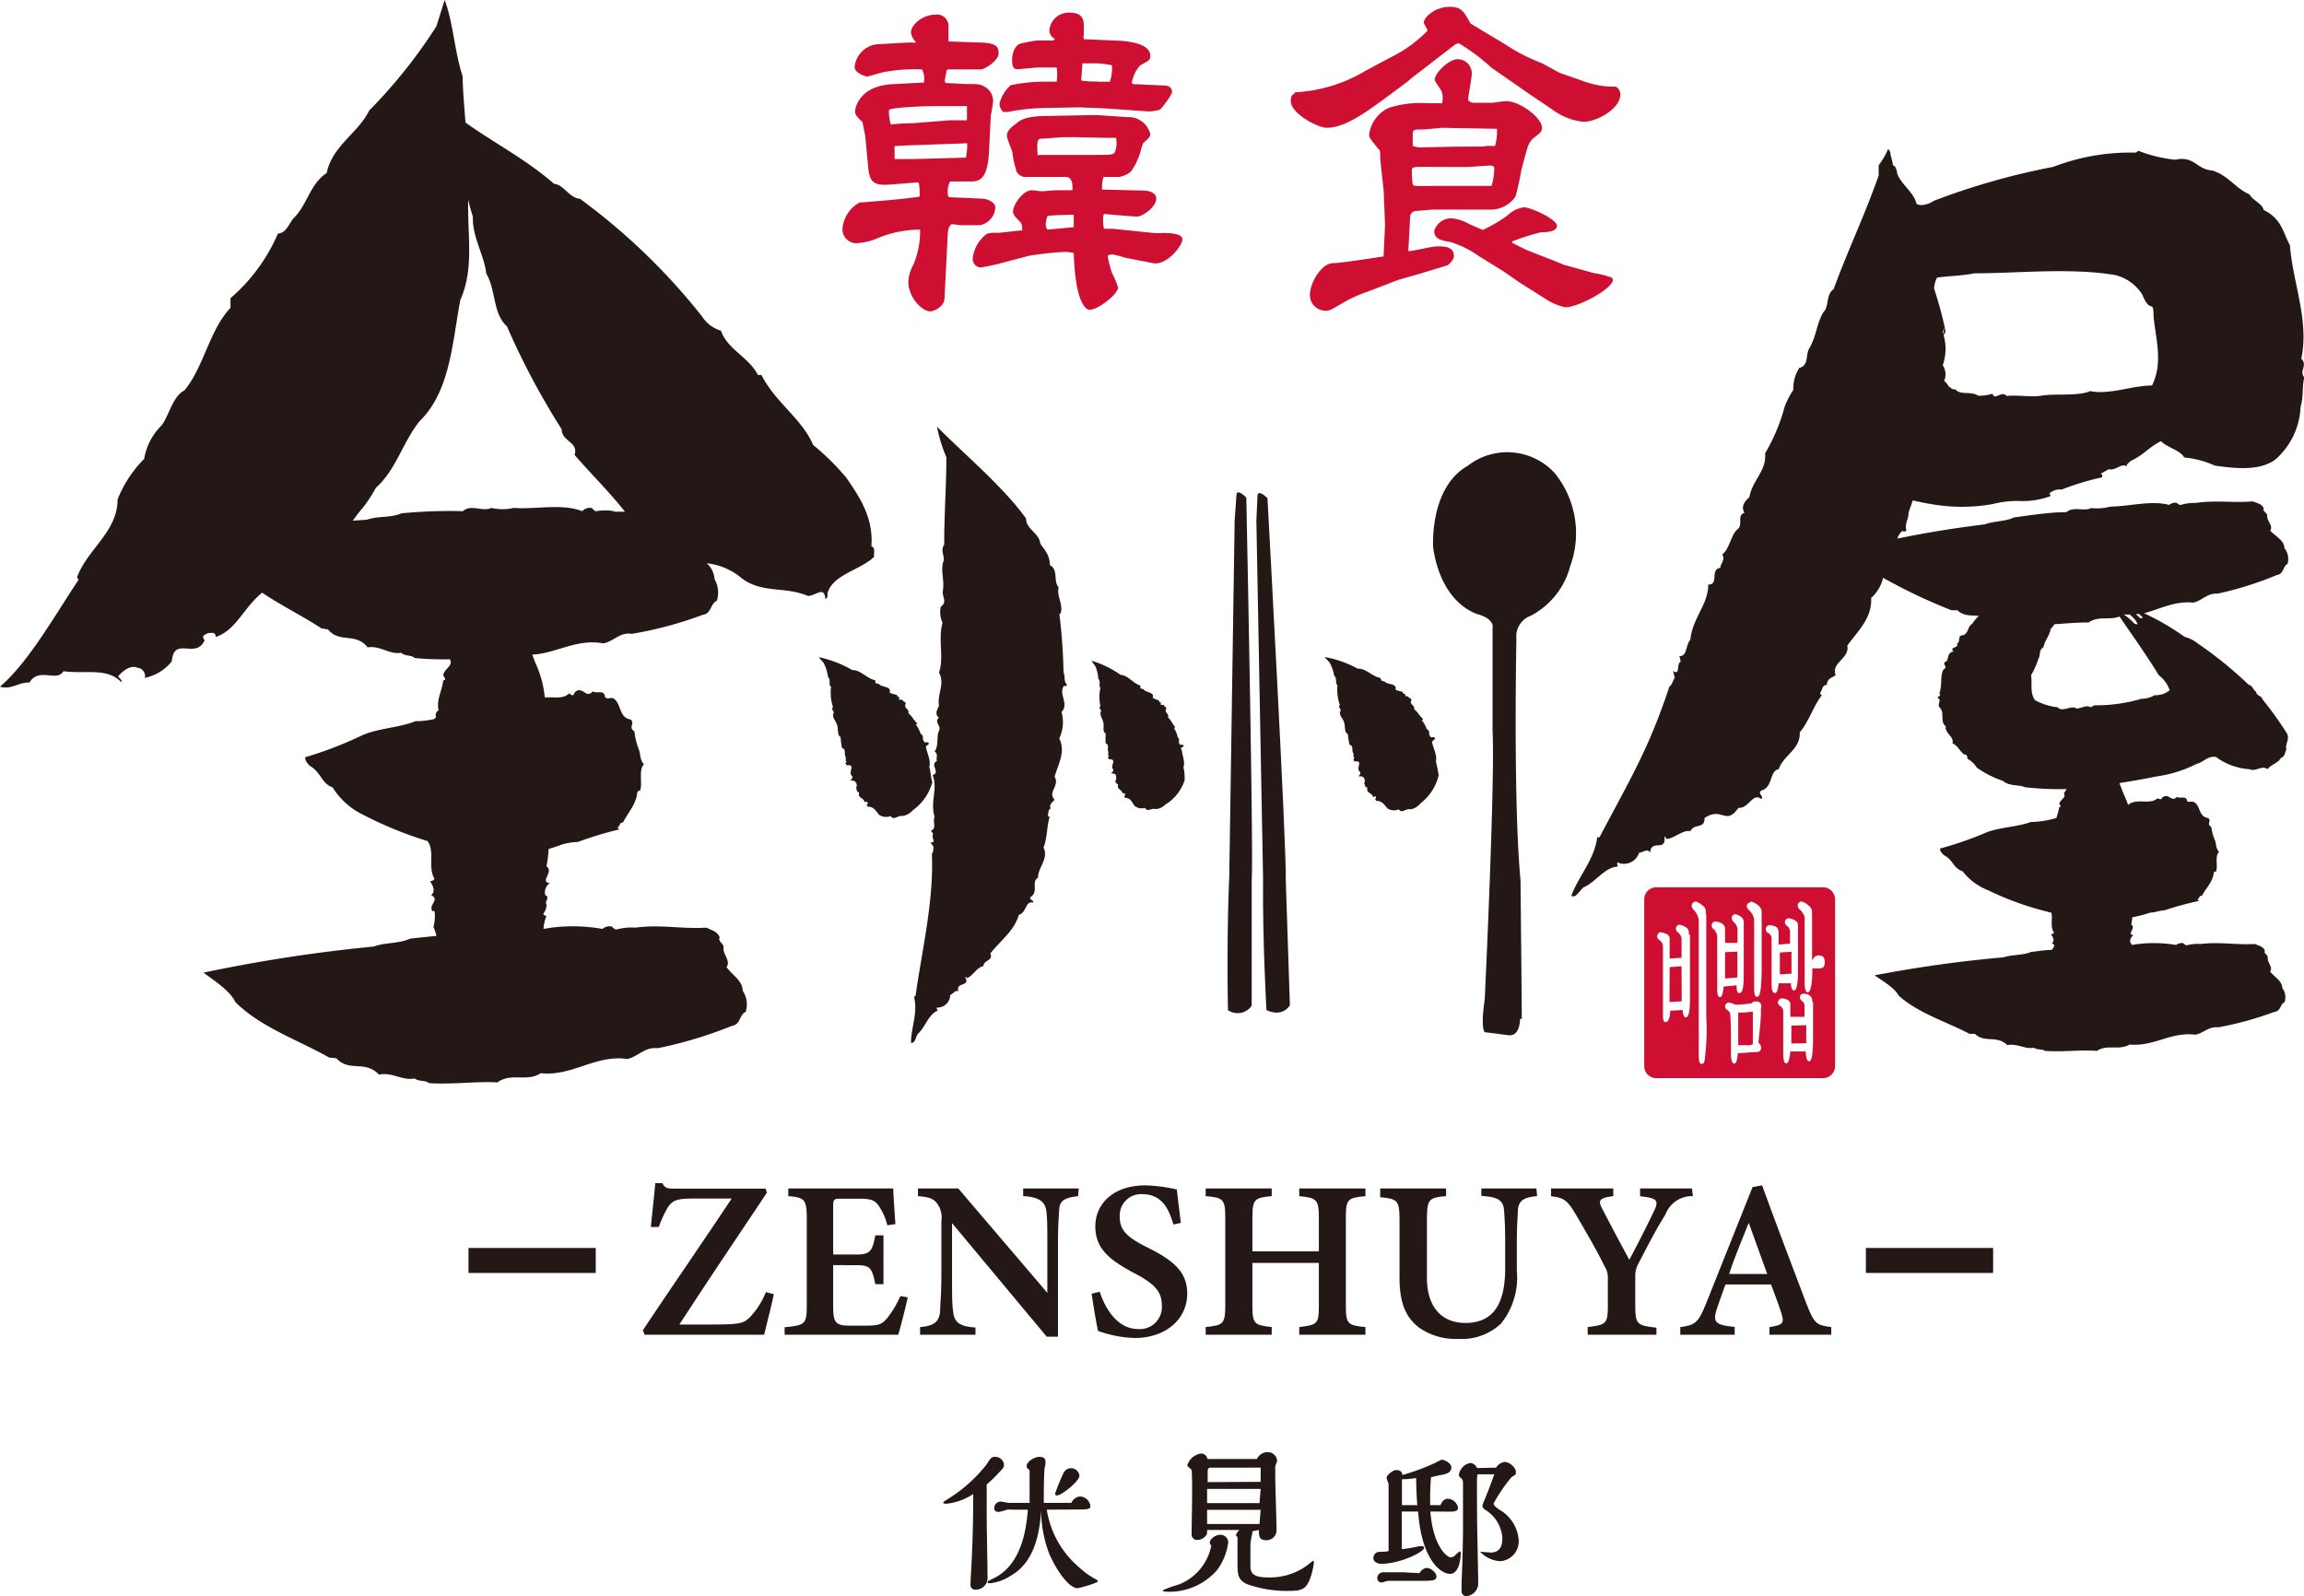 <?xml version="1.0" encoding="UTF-8"?> <svg xmlns="http://www.w3.org/2000/svg" id="レイヤー_1" data-name="レイヤー 1" viewBox="0 0 162.24 112.4"><defs><style>.cls-1{fill:#231815;}.cls-2{fill:#cf0f31;}.cls-3{fill:none;stroke:#231815;stroke-miterlimit:10;stroke-width:1.76px;}</style></defs><path class="cls-1" d="M69.52,103.06c.24-.38.3-.46.58-.46a.62.62,0,0,1,.6.54c0,.21-.09.3-.4.61a7.54,7.54,0,0,1-.82.79c0,.32,0,1.84,0,2.19,0,.63.06,3.73.06,4.43a.82.82,0,0,1-.83.79.33.33,0,0,1-.37-.38c0-.24.07-1.38.08-1.64.09-1.94.11-3.11.11-4.71a4.26,4.26,0,0,1-1.85.68c-.07,0-.26,0-.26-.07s.14-.14.23-.2a10.45,10.45,0,0,0,2.88-2.57m4.18,3.26A6.69,6.69,0,0,0,76,110.39a5.66,5.66,0,0,0,1.23.87s.07.06.07.09,0,.07-.18.13a8,8,0,0,1-1.23.37c-.63,0-1.49-1.25-2-2.41a8.79,8.79,0,0,1-.58-3.07c-.17,3.08-1.29,4.12-2.18,4.63a3.27,3.27,0,0,1-1.39.5c-.1,0-.2,0-.2-.07s.06-.1.16-.14l.41-.21c2-1.07,2.19-3.89,2.27-4.76h-1a3.62,3.62,0,0,0-.46,0,4.91,4.91,0,0,1-.58.16c-.07,0-.33,0-.33-.26a.46.46,0,0,1,.46-.47c.08,0,.5.09.59.09H72.5c0-.89,0-1.43,0-2.06,0-.24,0-.26-.08-.31s-.13-.14-.13-.21c0-.34.57-.66.9-.66.1,0,.43,0,.43.33,0,.06,0,.35-.06.42-.06.66-.06,1.93-.06,2.49h1.94a.73.73,0,0,1,.62-.45.77.77,0,0,1,.72.66c0,.26-.11.26-1.42.26Zm.72-1a.12.12,0,0,1-.13-.14,14.13,14.13,0,0,1,.58-1.42.59.59,0,0,1,1.13.17c0,.38-1.26,1.39-1.58,1.39"></path><path class="cls-1" d="M85.19,108.64c0-.26.41-.55.71-.55a.55.55,0,0,1,.59.51,4.19,4.19,0,0,1-.76,1.94,4.44,4.44,0,0,1-3.47,1.56c-.09,0-.39,0-.39-.1a7.53,7.53,0,0,1,1.11-.4,3.7,3.7,0,0,0,2.32-2.77.19.19,0,0,1-.11-.19m3-.8s0,.19-.07.42a3.51,3.51,0,0,0-.07.79c0,.47,0,.92,0,1.26,0,.56.32.78,1.23.78a4.45,4.45,0,0,0,2.84-.9c.29-.24.31-.27.34-.27s.06.06.06.12a5,5,0,0,1-.22,1c-.31.9-.61,1-1.57,1a8.28,8.28,0,0,1-2.93-.48c-.66-.32-.66-.69-.66-1.62,0-.22,0-1.54,0-1.64s-.11-.13-.11-.17a.72.72,0,0,1,.25-.38H85c0,.27,0,.32-.15.47a.75.75,0,0,1-.54.23.38.38,0,0,1-.4-.43c0-.64.08-3.78,0-4.49a.3.3,0,0,0-.1-.11c-.18-.15-.2-.17-.2-.24a1.2,1.2,0,0,1,.93-.81.44.44,0,0,1,.48.38h3.49a.83.83,0,0,1,.72-.48.66.66,0,0,1,.7.6c0,.06-.13.36-.13.42v.84c0,.51.09,3,.09,3.62a.7.7,0,0,1-.73.72c-.51,0-.51-.3-.51-.72Zm.58-3.48c0-.14,0-.85,0-1H85.2c-.13,0-.16.18-.16.27v.75Zm0,.5H85v1h3.69Zm0,1.47H85v1h3.69Z"></path><path class="cls-1" d="M100.72,106.45c.2,2.53,1.22,3.23,1.42,3.23a.5.5,0,0,0,.36-.18,2.43,2.43,0,0,1,.28-.24s.08,0,.08.12c0,.39-.11,1.46-.76,1.46s-2-1-2.24-4.39H98.71v2.65a8.26,8.26,0,0,0,1.22-.21l.23,0a.12.12,0,0,1,.12.12c0,.28-1.68,1.12-3,1.12-.43,0-.57-.23-.57-.4a.44.44,0,0,1,.37-.44c.1,0,.59,0,.7-.06,0-.52,0-1.1,0-3.42,0-.24,0-1.17,0-1.31a2.83,2.83,0,0,1-.14-.41c0-.22.46-.56.67-.56s.42.07.44.35a15.34,15.34,0,0,0,2.36-.88c.32-.17.38-.2.45-.2s.64.2.64.55-.34.45-.66.52c-.14,0-.67.15-.77.16a15.66,15.66,0,0,0-.06,1.77V106h.73c.12-.33.33-.45.51-.45a.77.77,0,0,1,.72.64c0,.25-.33.27-.54.27Zm-.76,4.34a.66.66,0,0,1,.51-.37c.24,0,.68.31.68.6s-.28.31-.94.31c-.31,0-2.24,0-2.41,0s-.42.12-.51.12a.31.31,0,0,1-.31-.31.42.42,0,0,1,.43-.41c.39,0,1,0,1.4,0ZM99.8,106c-.06-.83-.07-1.26-.08-1.91a6.25,6.25,0,0,1-1,.09c0,.55,0,.69,0,1.82Zm5.55-2.64a.81.81,0,0,1,.61-.4c.32,0,.78.39.78.68s0,.16-.33.42a11.39,11.39,0,0,0-1.24,1.83c0,.16.39.42.43.44a2.7,2.7,0,0,1,1.34,2.1,1.4,1.4,0,0,1-1.32,1.52,2.15,2.15,0,0,1-1.39-.66s.06,0,.09,0l.63.05c.64,0,.84-.41.84-1a2.49,2.49,0,0,0-1.19-2c-.14-.1-.21-.18-.21-.29a.66.66,0,0,1,.06-.22c.27-.64.59-1.46.77-2h-1.11c-.08,0-.08,0-.1.28s0,2.19,0,2.65c0,.69.08,4.07.08,4.83a.92.92,0,0,1-.81.82.34.34,0,0,1-.36-.37c0-.08,0-.68,0-.72.08-1.41.1-3.39.1-3.69v-3c0-.37,0-.41-.15-.54a.28.28,0,0,1-.14-.22,1,1,0,0,1,.8-.84.58.58,0,0,1,.48.36Z"></path><path class="cls-2" d="M62.67,13c-1.06.07-1.42-.1-1.53-1.16l-.2-2.12c0-.17-.19-1-.21-1.13-.36-.32-.52-.52-.52-.74s.28-1.8,2.62-1.92l2.23-.12a1.47,1.47,0,0,0-.13-.92,11.65,11.65,0,0,0-2.47.15c-.23,0-1.29.35-1.39.35s-.89-.23-.89-.67a1.79,1.79,0,0,1,1.53-1.6L63.89,3l.65,0a1.12,1.12,0,0,1-.39-.72c0-.51.78-1.25,1.74-1.25a.8.8,0,0,1,.9.81c0,.17,0,.94,0,1.08L69.15,3c.94.05,1.17.24,1.17.76s-1,1.13-1.25,1.13l-2.35,0c-.08.1-.08.1-.08.17s-.11.52-.11.62a.39.39,0,0,0,.06.17c.26,0,1.34.07,1.55.07.78,0,.86,0,1.22.2a1.14,1.14,0,0,1,.57,1c0,.15-.13.89-.16,1l-.13,2.61c-.1,2.05-.8,2.05-1.34,2.05s-1,0-1.4,0a1.58,1.58,0,0,0-.16.89s0,.22.16.22l2.25.1c.36,0,.94.25.94.62A1.34,1.34,0,0,1,69,15.86c-.42,0-.89,0-1.3,0-.11,0-.55-.07-.62-.07-.29,0-.34.56-.34.66L66.51,21c0,.61-.78.93-1,.93-.59,0-1.55-1-1.55-2.09a2.84,2.84,0,0,1,.36-1.21,6,6,0,0,0,.47-2.46,7.93,7.93,0,0,0-2.91.57,4.27,4.27,0,0,1-1.66.39,1,1,0,0,1-.9-1,2.34,2.34,0,0,1,1.21-1.87c.19,0,3.58-.27,4.23-.42,0-.24,0-.91-.1-1ZM66.9,8.47h1.19l0-1-2.36,0c-.18,0-3.13.07-3.13.3a3.19,3.19,0,0,0,.13,1c.72-.08,1-.08,1.63-.1ZM63,11.2l1.37,0,3.66-.1c0-.22.07-.42.07-.62a2.89,2.89,0,0,0,0-.39l-4.2.15c-.1,0-.81.05-.91.05l0,0v.14Zm7.54,7.32a14.81,14.81,0,0,1-1.48.32.61.61,0,0,1-.57-.62,2.51,2.51,0,0,1,1-1.75,1.87,1.87,0,0,1,.73-.07c.26,0,1.48-.17,1.76-.17,0-.35,0-.47-.23-.69s-.42-.45-.42-.64c0-.42.65-1.5,1.35-1.5.08,0,.55.07.68.07s.85-.07,1-.07l1.16,0,0-.07c0-.35,0-.84-.46-.87l-.75,0h-2a.71.71,0,0,1-.72-.37,6.74,6.74,0,0,1-.29-1.28c0-.17-.39-1-.39-1.21s0-.42.62-.88c.29-.25.65-.52,2-.55l3.66-.07,2.2.15A1.56,1.56,0,0,1,81,9.45c0,.18-.13.3-.49.62a3,3,0,0,0-.18.54,4.58,4.58,0,0,1-.7,1.48,1.73,1.73,0,0,1-.83.37c-.16,0-.93,0-1.09,0a2.23,2.23,0,0,0-.1.89l2.9.07c.36,0,.91.13.91.57,0,.62-1,1.26-1.33,1.26s-2-.15-2.35-.18a.68.68,0,0,0-.06.35,2.16,2.16,0,0,0,.06.69l.59,0,2.91.3a4.66,4.66,0,0,0,.62,0c.39,0,1.4,0,1.4.45s-1.12,1.87-2.08,1.67l-2-.39a6.51,6.51,0,0,0-.86-.23A1.47,1.47,0,0,0,78,18a6.42,6.42,0,0,0,.31,1.24,6.21,6.21,0,0,1,.42,1c0,.49-1.43,1.58-2,1.58-.16,0-1-.23-1.12-4a2.94,2.94,0,0,0-.65-.08,24.35,24.35,0,0,0-2.49.27ZM74.28,2.73a.64.64,0,0,1-.38-.64A1.36,1.36,0,0,1,75.32.89c.73,0,1,.32,1,.88v.69a.56.56,0,0,0,0,.3l2.28.1C79.26,2.88,81,3,81,3.94c0,.29-.08.32-.68.64a2.28,2.28,0,0,0-.62,1.28.35.35,0,0,0,.26.07l2.13.1c.18,0,.44.15.44.42s-.73,1.16-.83,1.26a2.43,2.43,0,0,1-1.07.12l-2.9-.2L76,7.56l-2.69.05A14.35,14.35,0,0,0,71,7.88a2.16,2.16,0,0,1-.36,0,.85.85,0,0,1-.26-.57A2.54,2.54,0,0,1,71.17,6a11.58,11.58,0,0,1,2.34-.25l.9,0a3.56,3.56,0,0,0,0-1l-1.27,0c-.23,0-1.24.12-1.45.12s-.42,0-.42-.64.31-1.11.6-1.16a10.4,10.4,0,0,1,1.17-.22h1.16Zm-1.14,8.18H76.8c1.45,0,1.61,0,1.71-.2a1.88,1.88,0,0,0,.08-1l-.55,0-2.25-.05-.83,0c-.24,0-1.27.1-1.48.1-.41,0-.49,0-.41,1.21ZM75.61,16l0-.86a2.14,2.14,0,0,0-.52,0,11.08,11.08,0,0,0-1.32.07,1.42,1.42,0,0,0-.13.59.47.47,0,0,0,.13.37ZM77.29,5.76l.86,0a2.92,2.92,0,0,0,.15-1.16A5.64,5.64,0,0,0,77,4.46c-.31,0-.52,0-.78,0,0,.12-.08,1.08-.08,1.21a6.35,6.35,0,0,0,1.17.07"></path><path class="cls-2" d="M91.18,6.5A10.68,10.68,0,0,0,96.13,5L98,4a9.11,9.11,0,0,0,2.52-1.84c0-.1-.26-.47-.26-.57,0-.35.75-1.11,1.84-1.11.83,0,1,.37,1.45,1.18l2.39,1.43a12.86,12.86,0,0,0,2.56,1.33c.23.1,1.27.69,1.35.72l1.61.56a6,6,0,0,0,2.25.4c.23,0,.39.32.39.56,0,1-1.66,1.92-2.59,1.92a4.46,4.46,0,0,1-2.15-.83l-1.64-1.11L105,4.75a13.19,13.19,0,0,0-2.28-1.7.59.59,0,0,0-.31.13l-3,2.31-.29.25L97.43,7c-1.22.88-2.72,2-4,2-.63,0-2.54-1-2.54-1.89,0-.05,0-.45.25-.5Zm6.25,11.6,0-.13.1-2.14-.1-2.43-.24-2.2c0-.56,0-.61-.13-.71-.57-.72-.65-.79-.65-1a2.4,2.4,0,0,1,1.4-1.9,7.32,7.32,0,0,1,2.7-.32l.83,0a.43.43,0,0,0,.21,0,1.69,1.69,0,0,0,0-.72c0-.17-.52-.78-.52-.93,0-.49,1-1.45,1.61-1.45a1,1,0,0,1,1,1c0,.3-.26,1.68-.26,1.82s.23.25.39.25l1.27,0c.16,0,.83-.12,1-.12,1,0,2.54,1.18,2.54,1.87,0,.29-.08.34-.65.78a1.71,1.71,0,0,0-.39.69L107.12,12c0,.15-.31,1.58-.41,1.85a2.11,2.11,0,0,1-1.63.91l-4.13,0c-.2,0-1.11.1-1.29.1a.44.44,0,0,0-.36.35l-.13,2.48c.31,0,1.68-.34,2-.34.54,0,1.21,0,1.21.69,0,.27-.41.64-.44.64l-2,.61-1.48.42-2.18.84a10.13,10.13,0,0,0-1.53.67c-1,.59-1.11.66-1.35.66a1.1,1.1,0,0,1-1.16-1.13c0-.79.77-2.19,1.63-2.22.57,0,3-.39,3.55-.47ZM100,11.75c-.58,0-.58.12-.58.24a6,6,0,0,0,.06,1c.07.12.1.12,1.55.1l4,0a4.6,4.6,0,0,0,.19-1.18c0-.12,0-.25-.32-.25-.07,0-1.4.1-1.68.1Zm4.43-1.43.33-.05a2.86,2.86,0,0,0,.52,0,3.72,3.72,0,0,0,.13-1.2l-.08,0-3.81-.07s-1.16.12-1.37.12c-.6,0-.67,0-.67.39,0,.13,0,.72,0,.77a1.8,1.8,0,0,0,.57.1l2.31-.05Zm2.07,6.79,1,.5,2,.78.6.25,2.12.59a6.55,6.55,0,0,1,1.27.32.23.23,0,0,1,.08.17c0,.59-2.39,1.92-3.35,1.92a4,4,0,0,1-1.39-.59l-1.82-1.15-1.14-.79-1.71-1.06a7.14,7.14,0,0,0-2-1c-.7-.12-1.17-.22-1.17-.79a1.27,1.27,0,0,1,1.17-.89,3.05,3.05,0,0,1,1.32.42c.18.08.91.4.94.4a10.57,10.57,0,0,0,1.71-1,2.06,2.06,0,0,1,1.19-.59c.46,0,2.31.83,2.31,1.3s-.83.44-1.17.47a16.77,16.77,0,0,0-2,.64Z"></path><path class="cls-1" d="M54.49,91.14c-.11.58-.54,2.26-.68,2.86H45.39l-.12-.32c2-3,4.19-6.17,6.25-9.27H48.84c-1.23,0-1.49.13-1.83.65a7.78,7.78,0,0,0-.62,1.35h-.56c.09-.92.26-2.39.31-3.09h.5c.18.38.4.39.87.39h6.4L54,84c-2,3-4.11,6.12-6.16,9.28.51,0,1.17,0,2.2,0,2,0,2.31-.06,2.76-.51A5.46,5.46,0,0,0,53.93,91Z"></path><path class="cls-1" d="M63.92,91.36c-.08.43-.52,2.18-.67,2.64h-8v-.53c1.46-.13,1.56-.23,1.56-1.55V85.79c0-1.36-.19-1.45-1.3-1.55V83.7h5c1.6,0,2.18,0,2.39,0,0,.32.09,1.58.15,2.51l-.57.08a4.12,4.12,0,0,0-.61-1.38c-.27-.38-.53-.49-1.39-.49h-1.2c-.56,0-.61,0-.61.55v3.38h1.62c1,0,1.13-.24,1.35-1.35h.57v3.44h-.57c-.24-1.16-.37-1.34-1.36-1.34H58.67V92c0,1.09.14,1.34,1.06,1.36H61c.92,0,1.13-.12,1.48-.54a7.22,7.22,0,0,0,.92-1.54Z"></path><path class="cls-1" d="M75.92,84.24c-1,.12-1.3.31-1.34,1s-.08,1.17-.08,2.58v6.32h-.79l-6.67-8v3.71c0,1.4,0,2.05.08,2.51.06.73.41,1.06,1.57,1.13V94h-3.9v-.54c.93-.08,1.32-.32,1.41-1.07,0-.55.09-1.17.09-2.57V86A1.7,1.7,0,0,0,66,84.77c-.29-.4-.66-.47-1.36-.53V83.7h2.84l6.27,7.35V87.84c0-1.41,0-2-.07-2.54s-.34-1-1.63-1.06V83.7h3.91Z"></path><path class="cls-1" d="M82.63,86.24c-.3-1-.74-2.14-2.21-2.14a1.5,1.5,0,0,0-1.57,1.61c0,1,.62,1.48,2,2.17,1.77.89,2.75,1.68,2.75,3.23,0,1.79-1.51,3.12-3.7,3.12a8.33,8.33,0,0,1-2.58-.5c-.1-.39-.34-1.84-.45-2.62l.57-.14c.32,1,1.14,2.63,2.72,2.63a1.55,1.55,0,0,0,1.65-1.69c0-1-.59-1.55-2-2.28-1.65-.89-2.68-1.67-2.68-3.26s1.26-2.89,3.53-2.89a11.3,11.3,0,0,1,2.21.29c.06.58.16,1.34.28,2.35Z"></path><path class="cls-1" d="M96.15,84.24c-1.26.12-1.38.21-1.38,1.53v6.17c0,1.32.14,1.4,1.38,1.52V94H91.49v-.54c1.27-.16,1.38-.2,1.38-1.52v-3H88.19v3c0,1.31.14,1.38,1.36,1.52V94H84.9v-.54c1.21-.13,1.38-.2,1.38-1.52V85.77c0-1.32-.15-1.43-1.38-1.53V83.7h4.65v.54c-1.22.11-1.36.22-1.36,1.53v2.36h4.68V85.77c0-1.31-.17-1.41-1.38-1.53V83.7h4.66Z"></path><path class="cls-1" d="M108.24,84.24c-1,.08-1.31.36-1.36,1,0,.44-.07,1-.07,2.25v2a5.16,5.16,0,0,1-1.12,3.73,4,4,0,0,1-3,1.07,4.44,4.44,0,0,1-2.76-.79c-.93-.71-1.38-1.72-1.38-3.52v-4c0-1.45-.13-1.55-1.36-1.66V83.7h4.64v.54c-1.21.1-1.35.21-1.35,1.66V90c0,2,1,3.17,2.71,3.17,2,0,2.8-1.39,2.8-3.86V87.48c0-1.22-.05-1.8-.08-2.26-.06-.72-.47-.92-1.6-1V83.7h3.88Z"></path><path class="cls-1" d="M119.21,84.24a2,2,0,0,0-1.94,1.3c-.63,1-1.15,2-1.93,3.51a1.76,1.76,0,0,0-.19.88v2c0,1.35.13,1.42,1.49,1.57V94H111.8v-.54c1.31-.17,1.42-.21,1.42-1.57V90a1.44,1.44,0,0,0-.22-.8c-.49-1-1.06-2-2-3.61-.6-1-.81-1.24-1.78-1.34V83.7h4.38v.54c-1.09.14-1.05.35-.77.9.57,1.1,1.27,2.42,1.9,3.58.51-.94,1.32-2.54,1.76-3.47.32-.69.22-.88-1-1V83.7h3.65Z"></path><path class="cls-1" d="M124.6,94v-.54c1-.14,1.05-.31.83-1s-.45-1.27-.72-2H121.5c-.2.57-.43,1.18-.61,1.73-.33,1,0,1.13,1.26,1.26V94h-3.83v-.54c1-.13,1.26-.26,1.8-1.62l3.29-8.24.67-.12c1,2.74,2.09,5.62,3.11,8.3.56,1.44.7,1.55,1.76,1.68V94Zm-1.46-7.88c-.48,1.22-1,2.41-1.38,3.6h2.68Z"></path><line class="cls-3" x1="41.95" y1="88.77" x2="32.99" y2="88.77"></line><line class="cls-3" x1="140.35" y1="88.77" x2="131.39" y2="88.77"></line><path class="cls-1" d="M61.36,38.47c.16-2-.84-3.49-1.77-4.83a16.9,16.9,0,0,0-2.33-2.3c-.79-1.86-2.67-3-3.64-4.93l-.25,0c-.63-1.25-2.16-1.81-2.6-3.12a2.39,2.39,0,0,1-1.33-1A44.41,44.41,0,0,0,40.84,14c-.75-.05-1.14-1-1.82-1.05-2-1.75-4.21-2.86-6.24-4.32-.09-1.1-.18-2.19-.21-3.28C32,3.62,31.92,1.59,31.31,0l-.58,1.85A35.79,35.79,0,0,1,26,7.78c-.76,1.58-2.6,2.48-3,4.41-1.15.75-1.34,2.15-2.26,3.11-.39.38-.54,1.11-1.17,1.15A12.53,12.53,0,0,1,16.23,21l0,.68c-1.5,1.59-1.86,4.14-3.24,5.81-.83.42-1.08,1.76-1.61,2.47a4.29,4.29,0,0,0-1.23,2.36,8.5,8.5,0,0,0-1.87,2.85c0,2.3-2.15,3.52-2.86,5.5l.12.15C3.83,43.39,2,46.65,0,48.36c.8.24,1.32-.33,2.07-.29.67-1.11,1.93,0,2.4-.8,1.49.22,3.07-.29,4.08.78.07-.2-.18-.28-.23-.42.39-.45.91-.82,1.39-.59.32,0,.61.44.47.7a3.23,3.23,0,0,0,1.92-1.17c.15-1.81,1.69-.1,2.31-1.48a.38.38,0,0,1-.11-.28.73.73,0,0,1,.63-.23c.13-.06.31.15.24.28,1.43-.43,2-2.09,3.29-3.12,1.34.91,2.83,1.63,4.17,2.51l.47.08c.82,1,1.93.18,2.79,1.26.9-.14,1.53.53,2.36.38.27.26.75.15.94.37a20.71,20.71,0,0,0,2.48.09l0,0c.24.38-.2.59-.4.94s.32.42-.07.56c-.05.7-.48,1.29-.32,2.1a.36.36,0,0,0-.16.49c-.08,0-.12.17-.24.14l0,0a5.56,5.56,0,0,1-1.22.13c-1.2.48-2.6.48-3.77,1a27,27,0,0,1-4,1.54c0,.27.17.44.33.61.8.45.8,1.23,1.6,1.51a5.17,5.17,0,0,0,2.13,1.92,26.68,26.68,0,0,0,4.55,1.86c.55.74,0,1.83.5,2.67-.08.07-.16.18-.32.14.16.28.44.7.08,1,.64.32-.2.67.08,1.12h.16a2.74,2.74,0,0,1-.08,1.12,2.74,2.74,0,0,1,.21.63l-1.84.19c-.78.37-1.78.26-2.56.56a108.33,108.33,0,0,0-12,1.84c.64.49,1.88,1.26,2.24,2.07,1.8,1.79,4.41,2.66,6.61,3.91l.51.05c.9,1,2,.1,3,1.15.95-.19,1.64.45,2.51.27.29.24.79.11,1,.33,1.66.11,3.36-.14,4.82-.05,1-.72,2.05,0,3.06-.65,2.22.24,3.84-1.32,6.09-1,.75-.15,1.23-.87,2.15-.76a29.69,29.69,0,0,0,5.19-1.56c.67-.11.52-.77,1-1a1.73,1.73,0,0,0-.21-1.48c0-.71-.75-1.12-1.14-1.67.32-.46-.28-.88-.21-1.41,0-.26-.43-.43-.27-.66-.14-.44-.52-.5-.94-.71-1.7.11-3.25-.24-5,0a3.86,3.86,0,0,0-1.32.13c-.17,0-.26-.14-.34-.21a.81.81,0,0,0-.66.17,11.76,11.76,0,0,0-4.15,0,2.91,2.91,0,0,1,.21-.91c-.12,0-.16-.1-.24-.14a1,1,0,0,0,.24-.7c-.16-.17.28-.45-.08-.63a.75.75,0,0,1,.32-.84c-.76-.1.32-.8-.24-1.19a7.39,7.39,0,0,0,.15-1.22c.28-.09.57-.17.85-.28s.83-.21,1.2-.21a26.3,26.3,0,0,1,2.93-.89l-.14-.13c.2-.07.14-.38.4-.35.37-.75.94-1.3,1-2.12.07-.07.1-.17.2-.13.2-.52-.13-1.44.27-1.85-.3-.35-.23-.72-.34-1a5.28,5.28,0,0,1-.33-1.33c-.46-.28.07-.52-.26-.83-.8-.1-.67-1.06-1.14-1.43-.23-.21-.43.07-.66-.14-.07-.58-.53-.21-.87-.41-.43.48-.6-.17-1.06-.07-.17.1-.2.1-.27.27s-.23,0-.33-.06c-.43.43-1.1.24-1.72.29a7.41,7.41,0,0,0-.68-2.48l-.2-.54c1.7-.08,3.12-1.14,5-.79.7-.11,1.18-.82,2-.67a26.71,26.71,0,0,0,5-1.34c.63-.08.51-.75,1-1a1.88,1.88,0,0,0-.16-1.5,1.65,1.65,0,0,0-.55-1.13,4.55,4.55,0,0,1,2.32.94c1.44,1.23,3.15.65,4.8,1.36.56,0,1.15-.74,1.23.21.19-.06.14-.27.15-.4.37-1.33,2.31-1.62,3.29-2.57-.06-.21.08-.54-.1-.68M43.22,36A3.46,3.46,0,0,0,42,36c-.16,0-.24-.15-.32-.22A.72.72,0,0,0,41,36c-1.41-.56-3.3-.11-4.83-.23a3.47,3.47,0,0,1-1.57,0c-.59.3-1.46-.29-2,.23a36.1,36.1,0,0,0-4.32.15c-.75.33-1.69.18-2.44.45l-1,.07c.22-.3.44-.6.69-.89a9.75,9.75,0,0,0,.94-1.43c1.42-1.26,1.88-3.19,3.07-4.68,2.15-2.1,2.3-5.46,2.87-8.53,1-2.24.49-4.58.56-7.07.09.39.2.79.33,1.19-.06,1.41.81,2.75.94,4,.7,1.19.44,2.79,1.46,3.73a52.92,52.92,0,0,0,3.85,7.24c0,.87,1.2.88.91,1.81,1.31,1.5,2.41,2.56,3.55,4-.25,0-.49,0-.74,0"></path><path class="cls-1" d="M150,32.48c.9-.39,1.32-1,2.17-1.41.44.46,1.34.62,1.64,1.15a6.68,6.68,0,0,1,2.15.57c1.53.22,3.21.38,4.29-.45A5.21,5.21,0,0,0,162,28.65c.23-.81.08-1.3.26-2.08-.39-.43.27-.85-.21-1.3.57-2.71-.61-5.38-.8-8-.49-.86-.55-1.85-1.85-2.48-.1-.46-.77-.67-1-1.1-1-.44-1.45-1.3-2.6-1.68-1.15-.07-1.26-1.06-2.64-.76a10,10,0,0,1-2.58-.63l-.19.13a15.06,15.06,0,0,0-5.8,1,49.58,49.58,0,0,0-8.41,2.39c-.23.16-.85.45-1.23.21-.14-.69-.91-1.26-1.25-1.89a1.32,1.32,0,0,1-.12-.31.16.16,0,0,1,0-.09c-.05-.12-.09-.23-.14-.34a.32.32,0,0,0-.13-.06,8,8,0,0,0-.19-.78.69.69,0,0,1,0-.13,1,1,0,0,0-.16-.26,5.71,5.71,0,0,1-.67,1.15c0,.24,0,.48,0,.72-1,2.85-2.13,5.16-3.17,8-.59.44-.28,1.2-.74,1.65-.49.86-.44,1.6-1,2.57-.24.43,0,1.16-.68,1.33a2.67,2.67,0,0,0-.42,1.55,5.75,5.75,0,0,0-.62,1.21,13,13,0,0,1-1.37,3.26c.12,1.22-.9,1.9-1.1,3.07-.28.29-.64.61-.35,1.12-.57.18-.06.83-.5,1.17s-.55,1.39-1.07,1.76c.26.37-.15.65-.12.94-.77.09-.07,1.19-.86,1.18,0,1.42-1.13,2.38-1.26,3.89-.35.36-.2,1.17-.77,1.15l.09.38c-.34.21,0,1-.54.67l.12.47c-.13.19-.19.51-.38.63-1.47,4.45-2.82,6.61-4.92,10.61l-.16,0c-.2,1.58-1.32,2.74-1.82,4.11.27.22.58-.33.83-.57.91-.39,1.49-1.43,2.44-1.48,0-.09-.1-.22,0-.3l.11.06a1.12,1.12,0,0,0,1.39-.74c.27,0,.58-.34.78,0,.06-1,1.15,0,1-1.13,0,0,.14.05.12.16.57,0,1.2-.68,1.71-.54.3-.6,1-.11,1-.93,1.24-.84,1.48.58,2.39-.72.72.08,1-1.12,1.61-.61.2-.26-.31-.35,0-.61.83-.21.55-1.38,1.22-1.5.34-1,1.55-1.4,1.48-2.59.65-.76,1-1.94,1.56-2.61a.31.31,0,0,1-.13-.16c.17-.21.16-.61.48-.56,0-.5.44-.54.62-.7-.34-.9,1-1.16.82-2.08.71-1,1.76-1.92,1.68-3.36a2.7,2.7,0,0,0,.84-1.42,38.72,38.72,0,0,0,4.82,2.29l.41,0c.47.44,1,.34,1.51.39a3.56,3.56,0,0,0-.47.57c-.33.2-.21.54-.59.79-.51,0-.18.46-.48.6.19.32-.58.22-.24.55-.43.08-.34.45-.48.68-.46.19.17.38-.23.59-.26.52-.06,1.07-.29,1.69.19.14-.12.22-.14.3.34.14,0,.41.13.65.45.39,0,1,.47,1.37-.11.46.62.73.46,1.19.39.16.51.56.86.81,0,0,0-.06.1,0s.08.18.11.28a1.84,1.84,0,0,1,.65.62,7,7,0,0,0,1.83.93c.48.41,1.12.25,1.56.45a20.86,20.86,0,0,0,2.94.13l-.2.31c.17.25-.14.38-.28.61s.23.27-.05.36a4.27,4.27,0,0,1-.2.76,6.82,6.82,0,0,1-1.79.28c-1,.36-2.14.36-3.1.72a24.27,24.27,0,0,1-3.3,1.15c0,.21.14.34.28.47.65.33.65.92,1.31,1.13A4.22,4.22,0,0,0,140,62.7a21.15,21.15,0,0,0,4.1,1.49l.35.09c.11.45-.11,1,.2,1.42-.06,0-.11.12-.23.09.12.18.31.45.06.63.31.14.12.3,0,.48-.53,0-1,.1-1.45.14-.59.25-1.35.18-1.94.38A89.51,89.51,0,0,0,132,68.69c.48.34,1.42.87,1.69,1.42,1.37,1.24,3.34,1.83,5,2.7l.38,0c.68.67,1.55.07,2.27.79.72-.13,1.24.31,1.89.19.23.17.61.08.77.22,1.26.09,2.55-.09,3.66,0,.73-.49,1.54,0,2.31-.45,1.68.17,2.9-.91,4.61-.69.57-.09.93-.6,1.63-.52a23.87,23.87,0,0,0,3.93-1.08c.5-.07.39-.52.73-.69a1.08,1.08,0,0,0-.16-1c0-.49-.56-.78-.86-1.16.24-.31-.21-.6-.16-1,0-.18-.32-.29-.2-.45-.11-.31-.39-.35-.71-.49-1.29.08-2.47-.16-3.79,0a3.3,3.3,0,0,0-1,.09c-.13,0-.2-.1-.26-.15a.69.69,0,0,0-.5.13,9.29,9.29,0,0,0-3.12,0s0-.1-.09-.14a.46.46,0,0,1,.22-.54c-.53-.07.22-.52-.17-.76a3,3,0,0,0,.08-.51,9.11,9.11,0,0,0,1.27-.33c.33,0,.68-.16,1-.16a22,22,0,0,1,2.42-.66l-.11-.11c.16-.05.11-.28.32-.25.31-.57.77-1,.83-1.6,0-.05.08-.13.16-.1.17-.39-.11-1.08.22-1.39-.24-.26-.19-.54-.27-.77a3.59,3.59,0,0,1-.28-1c-.38-.21.06-.39-.22-.62-.65-.08-.54-.8-.93-1.08-.19-.15-.36,0-.55-.1-.05-.44-.44-.15-.71-.31-.36.36-.5-.13-.88-.05-.14.08-.17.08-.22.21a.52.52,0,0,1-.28-.06c-.49.47-1.4,0-2,.41l-.06.07c-.1-.29-.22-.56-.34-.84s-.18-.47-.28-.71c.87-.14,1.75-.29,2.62-.47a8.8,8.8,0,0,0,2.81-.88c.49-.11.77-.58,1.37-.49a4.44,4.44,0,0,0,2.35.86c.47.21.88-.31,1.28,0,.24-.32.78-.45.94-.79.31-.1.27-.4.39-.59-.12-.41.3-.76,0-1.2a25.32,25.32,0,0,0-1.69-2.35c0-.2-.45-.26-.43-.51-.21-.11-.25-.44-.54-.51a28.38,28.38,0,0,0-3.56-2.89,2.5,2.5,0,0,0-.95-.48A17.32,17.32,0,0,0,151,43.2l-.06,0c1.15-.3,2.18-.89,3.5-.76.6-.12,1-.69,1.71-.63a24.26,24.26,0,0,0,4.17-1.31c.53-.09.4-.59.76-.79a1.22,1.22,0,0,0-.22-1.11c0-.54-.63-.83-1-1.23.24-.36-.25-.66-.21-1.06,0-.2-.36-.31-.24-.49-.12-.33-.43-.37-.78-.51-1.37.12-2.64-.1-4,.11a3.38,3.38,0,0,0-1.07.14c-.14,0-.21-.1-.29-.15a.69.69,0,0,0-.53.15c-1.24-.34-2.83.11-4.14.12a3.62,3.62,0,0,1-1.35.1c-.49.26-1.26-.14-1.74.29-1.28,0-2.72.25-3.69.37-.62.3-1.43.25-2.06.49-2.07.25-4.11.58-6.15,1a1,1,0,0,1,.37-.55c.08.13.19,0,.27,0-.16-.51.16-.81.14-1.26.09-.28.2-.58.3-.88.42.1.85.19,1.29.26a12.4,12.4,0,0,0,4.34,0,7,7,0,0,1,1.81-.22,5.57,5.57,0,0,0,2.28-.35l-.1-.18a1.08,1.08,0,0,1,.86-.27,18.55,18.55,0,0,1,2.84-.86c0-.06.1-.19-.1-.25l.57-.32c.57.12.95-.54,1.33-.15-.19-.15.14-.31.19-.43m.91,11-.1.08c-.13,0-.21-.13-.31-.21l-.1-.1.23,0,.28.27m-.91-.19a1.55,1.55,0,0,1,.52.62c0,.06-.13,0-.2,0a4.23,4.23,0,0,0-.78-.67,2.36,2.36,0,0,0,.46,0m-2.93.57c.69-.49,1.45-.14,2.18-.42.93,1.36,1.91,2.73,2.76,4.13a2.19,2.19,0,0,1,.77,1.06,1.55,1.55,0,0,1-1.07.35,1.7,1.7,0,0,1-.91.25,11.19,11.19,0,0,1-3.32.46l-.25.14c-.32-.19-.64.07-1,.09-.4-.27-1,.3-1.34-.09a4.29,4.29,0,0,1-1.59-.5c-.38-.51-.18-1.16-.28-1.75a5.74,5.74,0,0,0,.52-1.17c.17-.26,0-.6.35-.8.08-.46.45-.85.51-1.3a1.7,1.7,0,0,0,.27-.33c.83-.05,1.64-.13,2.37-.12m.09-16.27c-1,.36-2.43.11-3.53.32-.67.07-1.72-.09-2.29,0-.38-.42-.85.36-1-.16a3.47,3.47,0,0,1-1,.14c-.58-.36-1.24,0-1.63-.46-.24.06-.33-.15-.48-.21a.85.85,0,0,0-.3-.37,1.16,1.16,0,0,0-.1-1.11,3.44,3.44,0,0,0,0-2.31c.29-1-.18.88.2-.09a27.52,27.52,0,0,0-.81-3,2,2,0,0,1,.21-.77c.76-.11,1.81-.13,2.61-.3,3,0,6.77-.41,9.93.12a3.13,3.13,0,0,1,1.92,1.39c.6,1.47.77.16.79,1.58.17,1.61.67,3.21-.11,4.81-1.43,0-3,.68-4.38.39"></path><path class="cls-2" d="M122.4,71.32h0s0,0,0,.07l0,2.22.85,0a.61.61,0,0,0,.18-.09c0-.54,0-1.66,0-2.27l-.65.06-.42,0"></path><polygon class="cls-2" points="121.47 68.91 122.34 68.84 122.34 67.02 121.47 67.06 121.47 68.91"></polygon><polygon class="cls-2" points="126.15 67.03 125.33 67.08 125.33 68.62 126.15 68.57 126.15 67.03"></polygon><polygon class="cls-2" points="117.57 68.11 117.56 70.57 118.42 70.52 118.41 68.05 117.57 68.11"></polygon><path class="cls-2" d="M128.38,62.49H116.62a.85.85,0,0,0-.84.84V75.09a.85.85,0,0,0,.84.84h11.76a.85.85,0,0,0,.84-.84V63.33a.85.85,0,0,0-.84-.84m-5.13,1h0c.12,0,.8.25.8.72v.13a1.25,1.25,0,0,0,0,.21V68a14.61,14.61,0,0,1-.07,1.67c-.06.39-.12.53-.26.53s-.2-.16-.2-.68V64.76a1.08,1.08,0,0,0-.35-.65.39.39,0,0,1-.16-.3c0-.06,0-.21.26-.27M119,65.81a1.09,1.09,0,0,1,0,.17v3.58c0,.32,0,.66,0,.89,0,1.2-.23,1.2-.31,1.2s-.19-.16-.2-.52l-.88.05c0,.31-.09.8-.3.8s-.21-.15-.21-.73V66.61a.59.59,0,0,0-.24-.4.31.31,0,0,1-.17-.27.35.35,0,0,1,.21-.29l0,0h0a1.53,1.53,0,0,1,.45.13.34.34,0,0,1,.22.34.49.49,0,0,1,0,.12v1.27l.84-.06V66.06a.77.77,0,0,0-.25-.4.32.32,0,0,1-.15-.26.3.3,0,0,1,.23-.28h0a1.17,1.17,0,0,1,.53.22.41.41,0,0,1,.15.35.66.66,0,0,1,0,.13m1.23-1.4s0,.11,0,.18v7a16,16,0,0,1-.11,3c0,.17-.08.33-.22.33s-.2-.19-.2-.65V64.78a1.3,1.3,0,0,0-.37-.72.45.45,0,0,1-.13-.28.29.29,0,0,1,.25-.28h.09a1.77,1.77,0,0,1,.53.36l0,0a.48.48,0,0,1,.13.36s0,.09,0,.14m1,5.86c-.16,0-.2-.21-.2-.61l0-3.63a.77.77,0,0,0-.25-.54.33.33,0,0,1-.14-.27.28.28,0,0,1,.26-.27h0a1.16,1.16,0,0,1,.49.15.45.45,0,0,1,.19.38,1.1,1.1,0,0,1,0,.16v.81l.88,0v-1a.84.84,0,0,0-.26-.46.46.46,0,0,1-.15-.29.29.29,0,0,1,.23-.27h0a1,1,0,0,1,.48.23l0,0a.46.46,0,0,1,.14.36v.11s0,.07,0,.11v3.49c0,.84-.1,1.26-.29,1.26s-.2-.14-.22-.55l-.91.09c-.06.75-.21.75-.29.75m2.92.75a1.37,1.37,0,0,0,0,.23c0,.74-.14,1.75-.18,2.22a.45.45,0,0,1,.19.36.28.28,0,0,1-.27.3c-.25,0-1,.07-1.37.08-.06.73-.18.73-.27.73s-.2-.19-.21-.59c0-.14,0-.44,0-.81,0-.64,0-1.48-.05-2,0-.14,0-.21-.21-.37a.29.29,0,0,1-.15-.24c0-.07,0-.2.23-.29l0,0h0a1.91,1.91,0,0,1,.51.16,7.53,7.53,0,0,0,1.14-.11h0a.25.25,0,0,1,.24-.12h.08c.28,0,.34.18.34.3a.88.88,0,0,1,0,.2m.94-1.11c-.15,0-.21-.17-.21-.68,0,0,0-.42,0-1.1s0-1.59,0-2a.42.42,0,0,0-.24-.43.3.3,0,0,1-.17-.27.32.32,0,0,1,.2-.28l0,0h0c.43,0,.7.13.7.49a.38.38,0,0,1,0,.1v.77l.81-.06v-.89a.51.51,0,0,0-.21-.36.33.33,0,0,1-.15-.27c0-.08,0-.2.23-.27h.08c.41.11.61.22.61.52a1.1,1.1,0,0,1,0,.16v.14c0,1.5,0,2.69,0,3.26-.07,1-.2,1-.3,1s-.19-.16-.2-.5l-.86,0c-.08.69-.2.69-.29.69m2.71.63s0,.11,0,.18V73c0,1.74-.19,1.74-.29,1.74s-.2-.15-.23-.69l-1.08,0c-.09.84-.22.84-.31.84s-.19-.19-.19-.64V71.18a.48.48,0,0,0-.23-.34.32.32,0,0,1-.15-.25.31.31,0,0,1,.31-.28.94.94,0,0,1,.31.08l0,0a.35.35,0,0,1,.26.37v.85l1,0v-.8a.43.43,0,0,0-.18-.32.36.36,0,0,1-.15-.27c0-.12.08-.24.29-.24s.58.13.58.49a.34.34,0,0,1,0,.09m.67-2.36-.66,0c0,1.69-.27,1.69-.35,1.69s-.19-.21-.19-.61V64.6a1.18,1.18,0,0,0-.35-.55.38.38,0,0,1-.14-.28.28.28,0,0,1,.27-.28h0a1.09,1.09,0,0,1,.43.23l.09.07a.58.58,0,0,1,.22.44s0,.09,0,.13a1.21,1.21,0,0,0,0,.2v3.07a.26.26,0,0,0,.08-.11.42.42,0,0,1,.41-.23c.27,0,.4.15.4.45s-.07.4-.23.43"></path><polygon class="cls-2" points="126.14 73.49 127.19 73.47 127.19 72.2 126.14 72.23 126.14 73.49"></polygon><path class="cls-1" d="M74.69,43.18c.2-.62-.31-1.21-.14-1.82-.4-.4,0-1.24-.62-1.56,0-.7-.38-1.08-.68-1.52-.06-.74-1-1-1-1.77-1.66-2.28-4.26-4.44-6.27-6.46a10.64,10.64,0,0,0,.66,2.15c0,2.17-.16,4-.15,6.16-.33.45.13.87-.1,1.29-.13.71.12,1.19,0,2-.06.35.34.76-.14,1.07a1.78,1.78,0,0,0,.12,1.14c-.33,1.16.12,2.45-.25,3.51.44.78-.14,1.51,0,2.34-.13.28-.32.59,0,.84-.38.28.19.57,0,.92s0,1.06-.31,1.46c.3.17.07.47.17.66-.55.27.28.8-.31,1,.39.94-.19,1.89.14,2.92-.16.34.18.83-.26,1l.17.22c-.2.24.28.63-.21.6l.22.28c0,.16,0,.39-.11.52.14,3.35-.69,6.73-1.15,10l-.11.08c.3,1.1-.22,2.18-.21,3.23.26.07.34-.38.46-.61.58-.51.73-1.37,1.44-1.67,0,0-.14-.12-.08-.2h.1a.9.9,0,0,0,.84-.89c.21-.06.35-.38.58-.25-.24-.69.88-.3.47-1,.05,0,.12,0,.14.07.42-.18.71-.79,1.14-.84.05-.48.71-.36.5-.9.7-.91,1.7-1.61,2-2.72.57-.16.44-1,1-.86.08-.23-.33-.15-.15-.41.57-.38,0-1.07.5-1.34,0-.73.78-1.36.39-2.13.28-.68.23-1.57.44-2.17a.17.17,0,0,1-.14-.07c.07-.18,0-.44.21-.5-.16-.32.18-.48.27-.64-.52-.49.39-1,0-1.6.25-.89.8-1.77.33-2.7a2.69,2.69,0,0,0,.16-1.87c.57-.59-.26-1.26.18-1.85.1.07.16,0,.21-.06-.27-.29-.11-.58-.25-.87a38.75,38.75,0,0,0-.29-4.09"></path><path class="cls-1" d="M65.62,55c-.07-.32-.1-.69-.18-1,.12-.44-.15-.93-.24-1.39,0-.16.29-.12.17-.31a.26.26,0,0,0-.23,0c-.3-.26,0-.44-.31-.62l0,0a2.28,2.28,0,0,0-.35-.67s0-.05.1,0l0-.08c-.27-.23-.35-.51-.62-.7.12-.3-.37-.34-.18-.67,0-.15-.22-.14-.23-.28h-.21s-.09-.09,0-.15-.19,0-.17-.18c-.16-.06-.43-.09-.52-.18.12-.44-.49-.36-.73-.56l0,0c-.06-.12-.28,0-.3-.21l.05,0-.06-.1c-.58-.12-1-.72-1.6-.71a7.85,7.85,0,0,0-2.36-.91l0,0,.35.41a3.07,3.07,0,0,1,.31,1c.22.17,0,.58.21.67a3.36,3.36,0,0,0,.14,1.45c-.21.14.18.3,0,.49,0,.34.17.42.28.74s0,.74.25.86a5.92,5.92,0,0,0,.1.78c.31.09.14.39.24.6s-.09.33.12.34c-.13.08-.14.2,0,.28.66-.09,0,.54.37.76,0,.08,0,.22-.12.28s.2,0,.28.08a.34.34,0,0,1,.1.46c.09.16,0,.26.22.33-.13.4.35.38.38.68.1,0,.18-.11.21.05s0,.11-.08.12l.09.15c.46,0,.59.34.81.58a.88.88,0,0,0,.81.08c.21.35.52-.07.8,0a1.2,1.2,0,0,0,.76-.41,3.58,3.58,0,0,0,1.38-2"></path><path class="cls-1" d="M83.15,52.73c0-.14.27-.08.17-.26a.2.2,0,0,0-.2,0c-.25-.26.06-.39-.24-.58l.05,0a2.26,2.26,0,0,0-.27-.63.07.07,0,0,1,.09,0l0-.07c-.22-.22-.27-.48-.51-.67.13-.26-.3-.33-.11-.61,0-.13-.19-.15-.18-.27l-.19,0s-.08-.08,0-.13-.17,0-.14-.17c-.14-.07-.38-.12-.45-.21.13-.38-.42-.35-.62-.54l0,0c0-.12-.25,0-.25-.21l0,0,0-.1c-.51-.15-.86-.72-1.39-.75a7,7,0,0,0-2.06-1l0,0,.28.39a2.53,2.53,0,0,1,.21.89c.19.16,0,.52.15.62a3,3,0,0,0,0,1.31c-.2.11.15.27,0,.44,0,.3.12.39.2.68s-.09.66.17.79a5.47,5.47,0,0,0,0,.71c.27.09.1.36.17.55s-.1.28.09.31c-.12.06-.14.18,0,.25.59,0,0,.49.27.71,0,.07,0,.19-.12.24s.18.06.25.09.12.33.05.43,0,.23.17.3c-.14.36.3.37.3.64.09,0,.17-.08.18.06s0,.1-.07.1l.07.15c.41,0,.5.34.68.57a.77.77,0,0,0,.72.13c.17.33.48,0,.72.09a1,1,0,0,0,.71-.31,3.15,3.15,0,0,0,1.37-1.73c0-.29,0-.62-.09-.88.14-.38-.07-.84-.12-1.27"></path><path class="cls-1" d="M100.86,52.25c0-.16.28-.13.15-.31a.24.24,0,0,0-.22,0c-.3-.24,0-.42-.32-.59l0,0a2.64,2.64,0,0,0-.36-.65s0-.05.09,0l0-.08c-.27-.21-.35-.49-.63-.67.11-.29-.37-.32-.18-.64,0-.15-.23-.14-.24-.27H99s-.08-.09-.05-.14-.19,0-.17-.17c-.16-.06-.43-.09-.51-.17.1-.43-.5-.34-.73-.52v0c-.06-.12-.27,0-.29-.2l0,0-.06-.1c-.58-.1-1-.68-1.59-.65a7.59,7.59,0,0,0-2.33-.82l0,0,.35.38a2.92,2.92,0,0,1,.33.94c.22.16.06.57.23.66a3.36,3.36,0,0,0,.17,1.41c-.2.15.19.28,0,.48,0,.33.18.41.29.71s0,.73.27.84a5.75,5.75,0,0,0,.12.76c.3.07.14.38.25.57s-.08.33.13.33c-.13.08-.13.21,0,.28.64-.1,0,.52.37.73,0,.08,0,.22-.1.28s.2,0,.28.07a.34.34,0,0,1,.1.45c.09.15,0,.25.23.31-.12.4.36.37.39.66.09,0,.18-.11.2,0s0,.11-.06.12l.09.15c.45,0,.58.31.8.54a.86.86,0,0,0,.79.06c.22.33.51-.09.79,0a1.1,1.1,0,0,0,.73-.42,3.49,3.49,0,0,0,1.29-2c-.07-.32-.12-.67-.2-.95.1-.43-.17-.9-.27-1.35"></path><path class="cls-1" d="M88.55,34.89s0-.47.7.19c0,0,1.37,24.94,1.29,26.92l.29,8.79s-.46.89-1.65.35c0,0-.28-4.85-.24-9.36l-.47-25.11Z"></path><path class="cls-1" d="M87.07,34.83s0-.46.69.21c0,0,.52,25,.38,27v8.79a1.2,1.2,0,0,1-1.67.31s-.11-4.86.09-9.37l.38-25.12Z"></path><path class="cls-1" d="M107.16,71.78c0-.89-.09-9.8-.09-9.8-.52-5.41-.29-17-.29-17a1.54,1.54,0,0,1,1-1.61,5.53,5.53,0,0,0,2.79-3.5,6.73,6.73,0,0,0-1.1-6.56,4.53,4.53,0,0,0-6.11-.51c-2.74,1.55-2.44,5.78-2.44,5.78.6,4.07,3.18,4.69,3.18,4.69,1.22.36,1,1,1,1,0,1.57,0,7.17,0,7.17.19,3.45-.55,18.95-.55,18.95-.31,2.08,0,2.3,0,2.3l1.63.21c.88.16.86-1.17.86-1.17"></path></svg> 